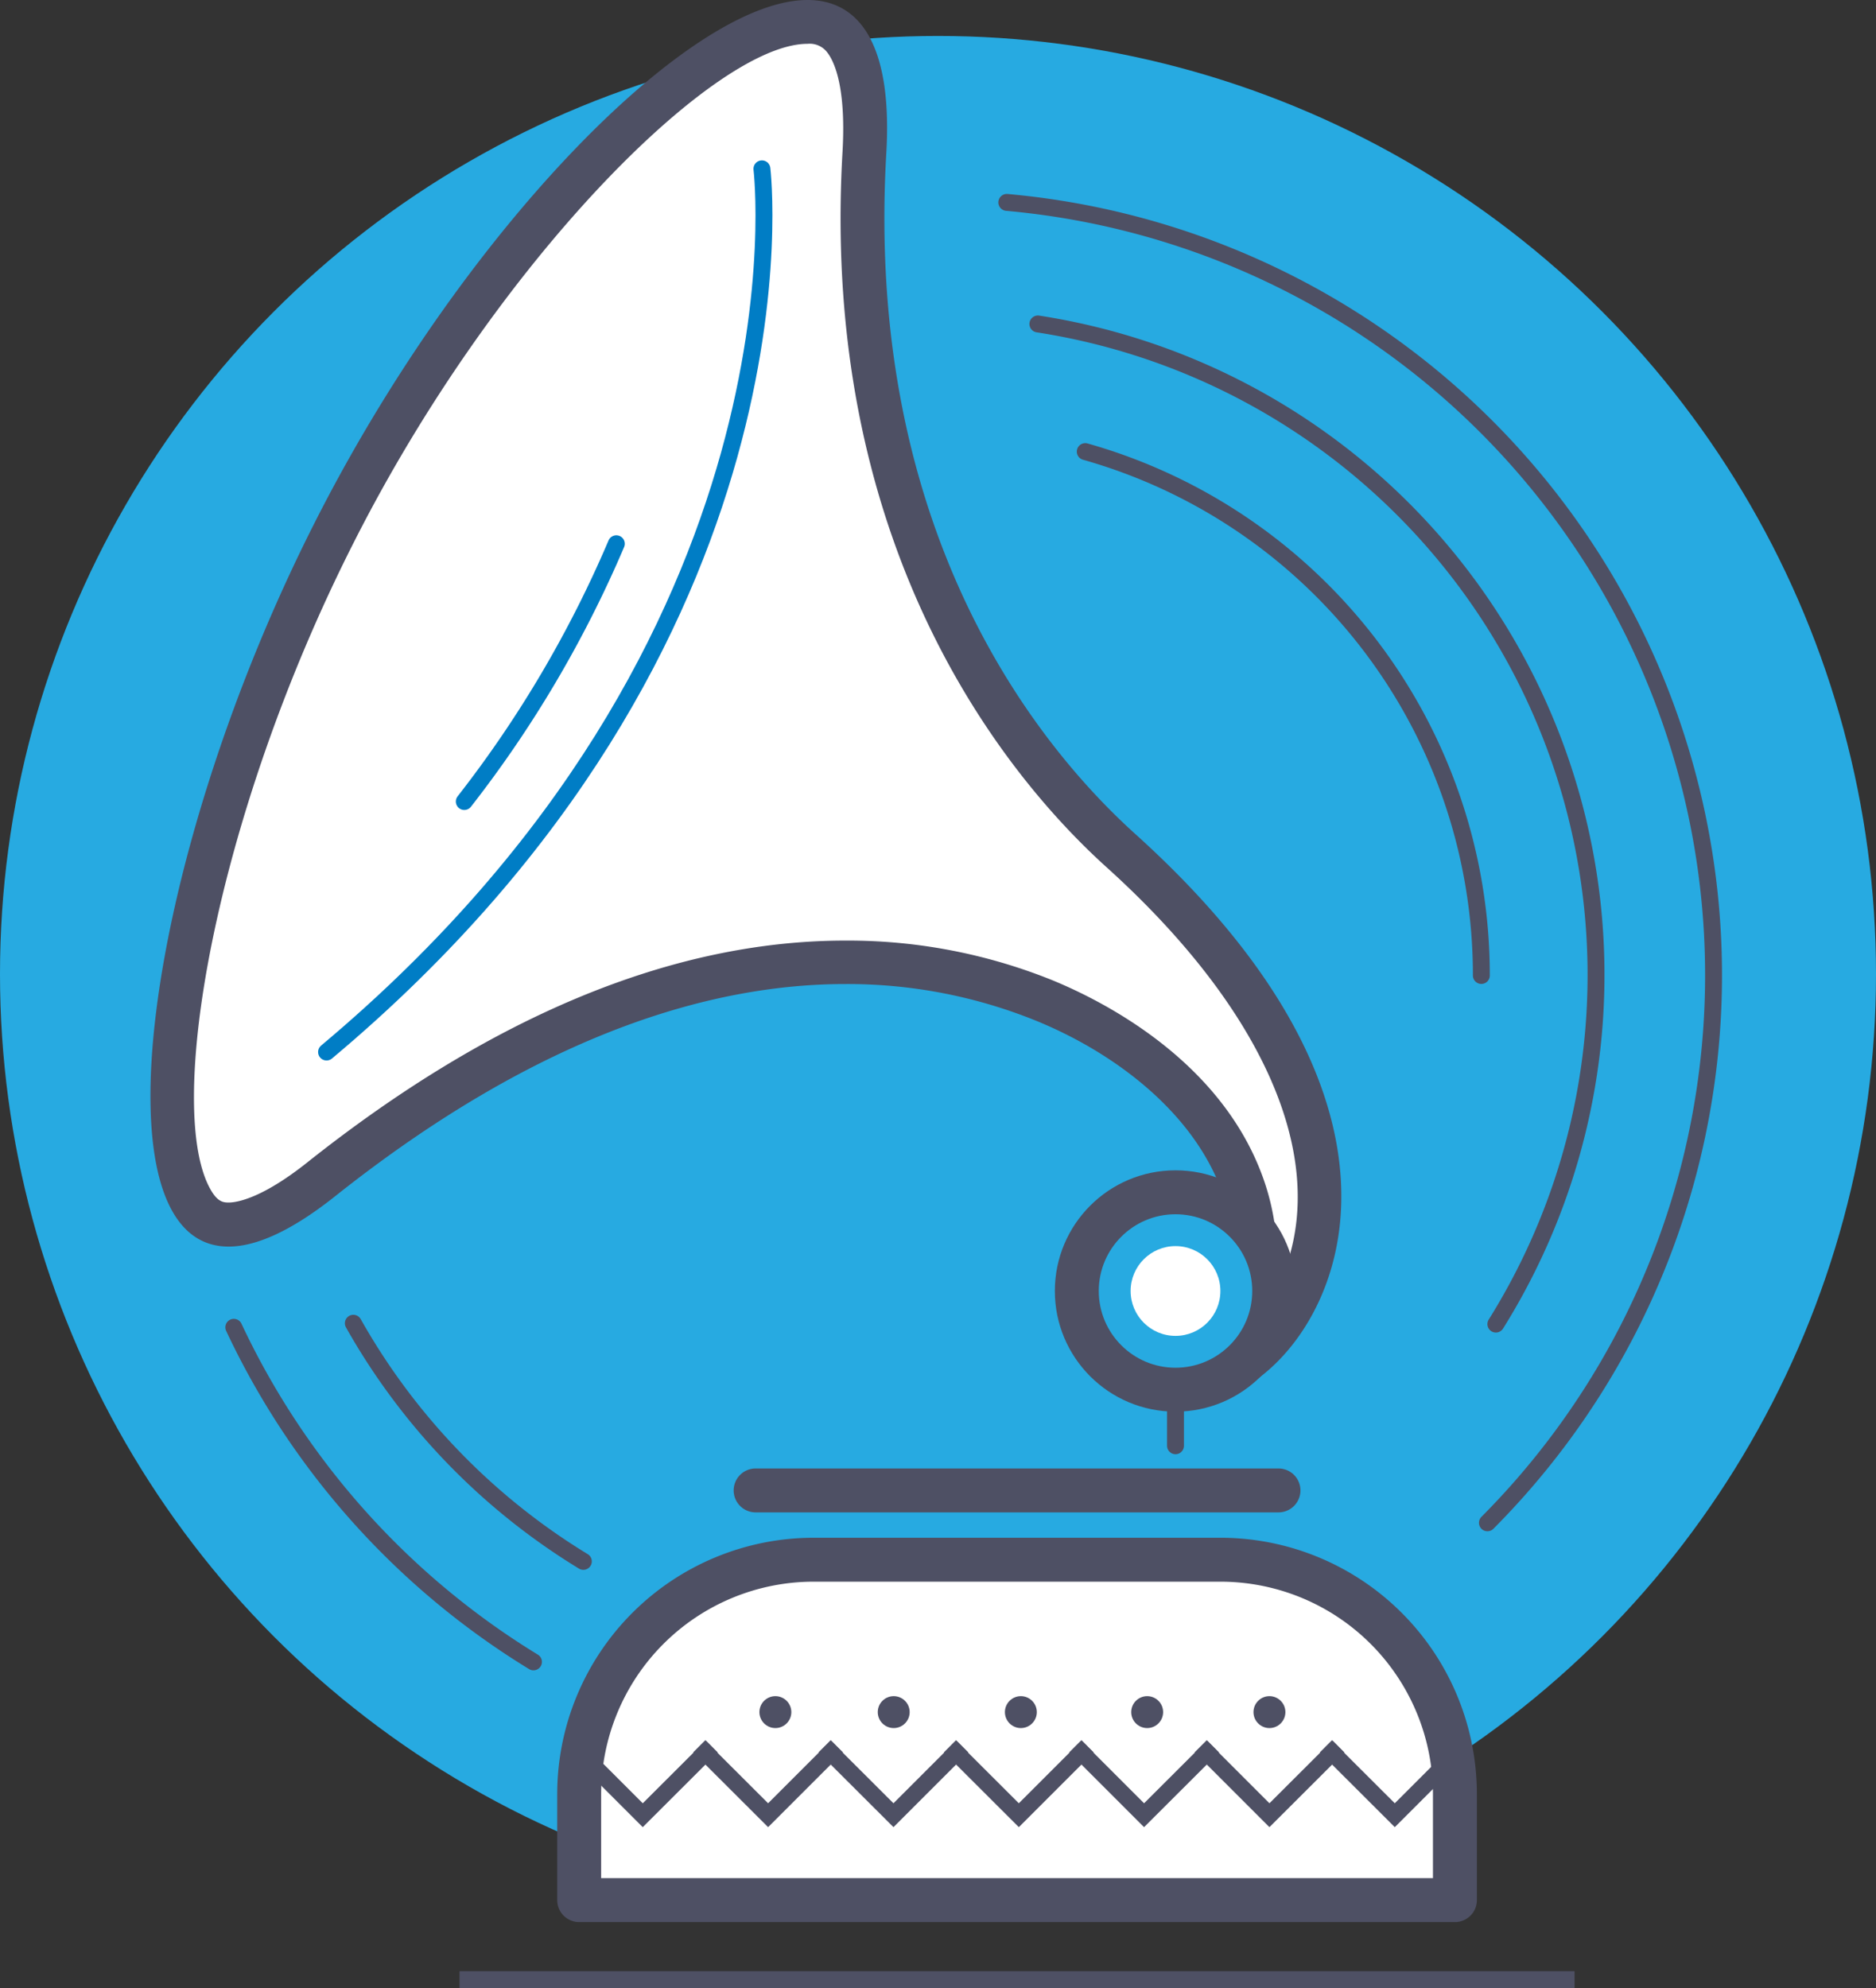 <svg xmlns="http://www.w3.org/2000/svg" viewBox="0 0 157.58 166.98"><rect x="0" y="0" width="157.58" height="166.98" fill="#333333" stroke="none"/><defs><style>.cls-1,.cls-8{fill:#27aae1;}.cls-2,.cls-4,.cls-5,.cls-9{fill:none;}.cls-2,.cls-3,.cls-4,.cls-5,.cls-8{stroke:#4e5064;}.cls-2,.cls-3,.cls-4,.cls-8,.cls-9{stroke-linecap:round;}.cls-2,.cls-5,.cls-9{stroke-miterlimit:10;stroke-width:1.42px;}.cls-3,.cls-6{fill:#fff;}.cls-3,.cls-4,.cls-8{stroke-linejoin:round;stroke-width:3.69px;}.cls-5{stroke-linecap:square;}.cls-7{fill:#4e5064;}.cls-9{stroke:#007dc5;}</style></defs><title>program-3</title><g id="Layer_2" data-name="Layer 2"><g id="Layer_1-2" data-name="Layer 1"><circle class="cls-1" cx="78.79" cy="81.81" r="78.79"/><path class="cls-2" d="M84.57,17a65.17,65.17,0,0,1,40.37,110.9"/><path class="cls-2" d="M44.81,139.58a65.56,65.56,0,0,1-25.17-28.1"/><path class="cls-2" d="M87.18,27.21a55.32,55.32,0,0,1,38.47,84"/><path class="cls-2" d="M49,131.14a55.05,55.05,0,0,1-19.32-20"/><path class="cls-2" d="M91.16,37.93a45.68,45.68,0,0,1,33.27,44"/><path class="cls-3" d="M68.35,131h34.16a19.7,19.7,0,0,1,19.7,19.7v8.89a0,0,0,0,1,0,0H48.65a0,0,0,0,1,0,0V150.7A19.7,19.7,0,0,1,68.35,131Z"/><line class="cls-4" x1="63.47" y1="125.18" x2="107.39" y2="125.18"/><line class="cls-5" x1="39.31" y1="166.27" x2="131.55" y2="166.27"/><path class="cls-6" d="M103.17,114.88c2.57-5.33,3-10.52,1.16-15.46C102,93.08,95.78,87.31,87.66,84A44,44,0,0,0,71,80.81c-14,0-28.82,6.13-44.06,18.24-3.94,3.13-6.38,3.78-7.74,3.78a3.33,3.33,0,0,1-3-1.83C11.9,94,15.69,69.2,28,44.81c12.8-25.32,31.25-43,39.8-43A3.7,3.7,0,0,1,70.68,3C71.75,4.11,73,6.74,72.6,12.87,70.7,46.49,87,65,94.07,71.34c18.59,16.73,17.83,29.44,15.72,35.52a14.54,14.54,0,0,1-6.53,8.24Z"/><path class="cls-7" d="M67.83,3.68a1.85,1.85,0,0,1,1.51.55c.54.57,1.77,2.56,1.43,8.52-2,34.42,14.79,53.39,22.08,60,13,11.7,18.54,23.93,15.21,33.55a15.74,15.74,0,0,1-1,2.3,20,20,0,0,0-1-9.77C102.47,88.95,92.48,84,88.35,82.31A45.86,45.86,0,0,0,71,79c-14.42,0-29.63,6.27-45.2,18.64C22,100.66,19.9,101,19.2,101h0c-.45,0-.89-.07-1.43-.95-4-6.58.18-31.24,11.9-54.4C41.61,22,60,3.68,67.83,3.68m0-3.68c-10,0-29.15,19.65-41.45,44-14.22,28.12-18.73,60.7-7.18,60.7,2.31,0,5.25-1.3,8.89-4.18C45.51,86.66,60,82.65,71,82.65a42.14,42.14,0,0,1,16,3.07c10.64,4.33,21.7,14.82,14.11,29.22.78,1.13.87,1.92.35,2.62C109.28,117,125,96.74,95.31,70,87.8,63.21,72.6,45.43,74.44,13,75,3.89,72.29,0,67.83,0Z"/><polyline class="cls-5" points="59.28 147.18 53.99 152.46 48.71 147.18"/><polyline class="cls-5" points="69.8 147.18 64.52 152.46 59.23 147.18"/><polyline class="cls-5" points="80.33 147.18 75.05 152.46 69.76 147.18"/><polyline class="cls-5" points="90.86 147.18 85.58 152.46 80.29 147.18"/><polyline class="cls-5" points="101.39 147.18 96.1 152.46 90.82 147.18"/><polyline class="cls-5" points="111.92 147.18 106.63 152.46 101.35 147.18"/><polyline class="cls-5" points="122.44 147.18 117.16 152.46 111.87 147.18"/><circle class="cls-8" cx="98.74" cy="108.43" r="8.29"/><circle class="cls-6" cx="98.74" cy="108.43" r="3.77"/><circle class="cls-7" cx="96.36" cy="143.8" r="1.34"/><circle class="cls-7" cx="106.63" cy="143.8" r="1.34"/><circle class="cls-7" cx="85.75" cy="143.8" r="1.34"/><circle class="cls-7" cx="75.07" cy="143.8" r="1.34"/><circle class="cls-7" cx="65.13" cy="143.8" r="1.34"/><line class="cls-2" x1="98.74" y1="116.82" x2="98.74" y2="121.43"/><path class="cls-9" d="M64,14.18s4.81,39.5-36.57,74.18"/><path class="cls-9" d="M51.77,45.67A96.86,96.86,0,0,1,39,67.32"/></g></g></svg>